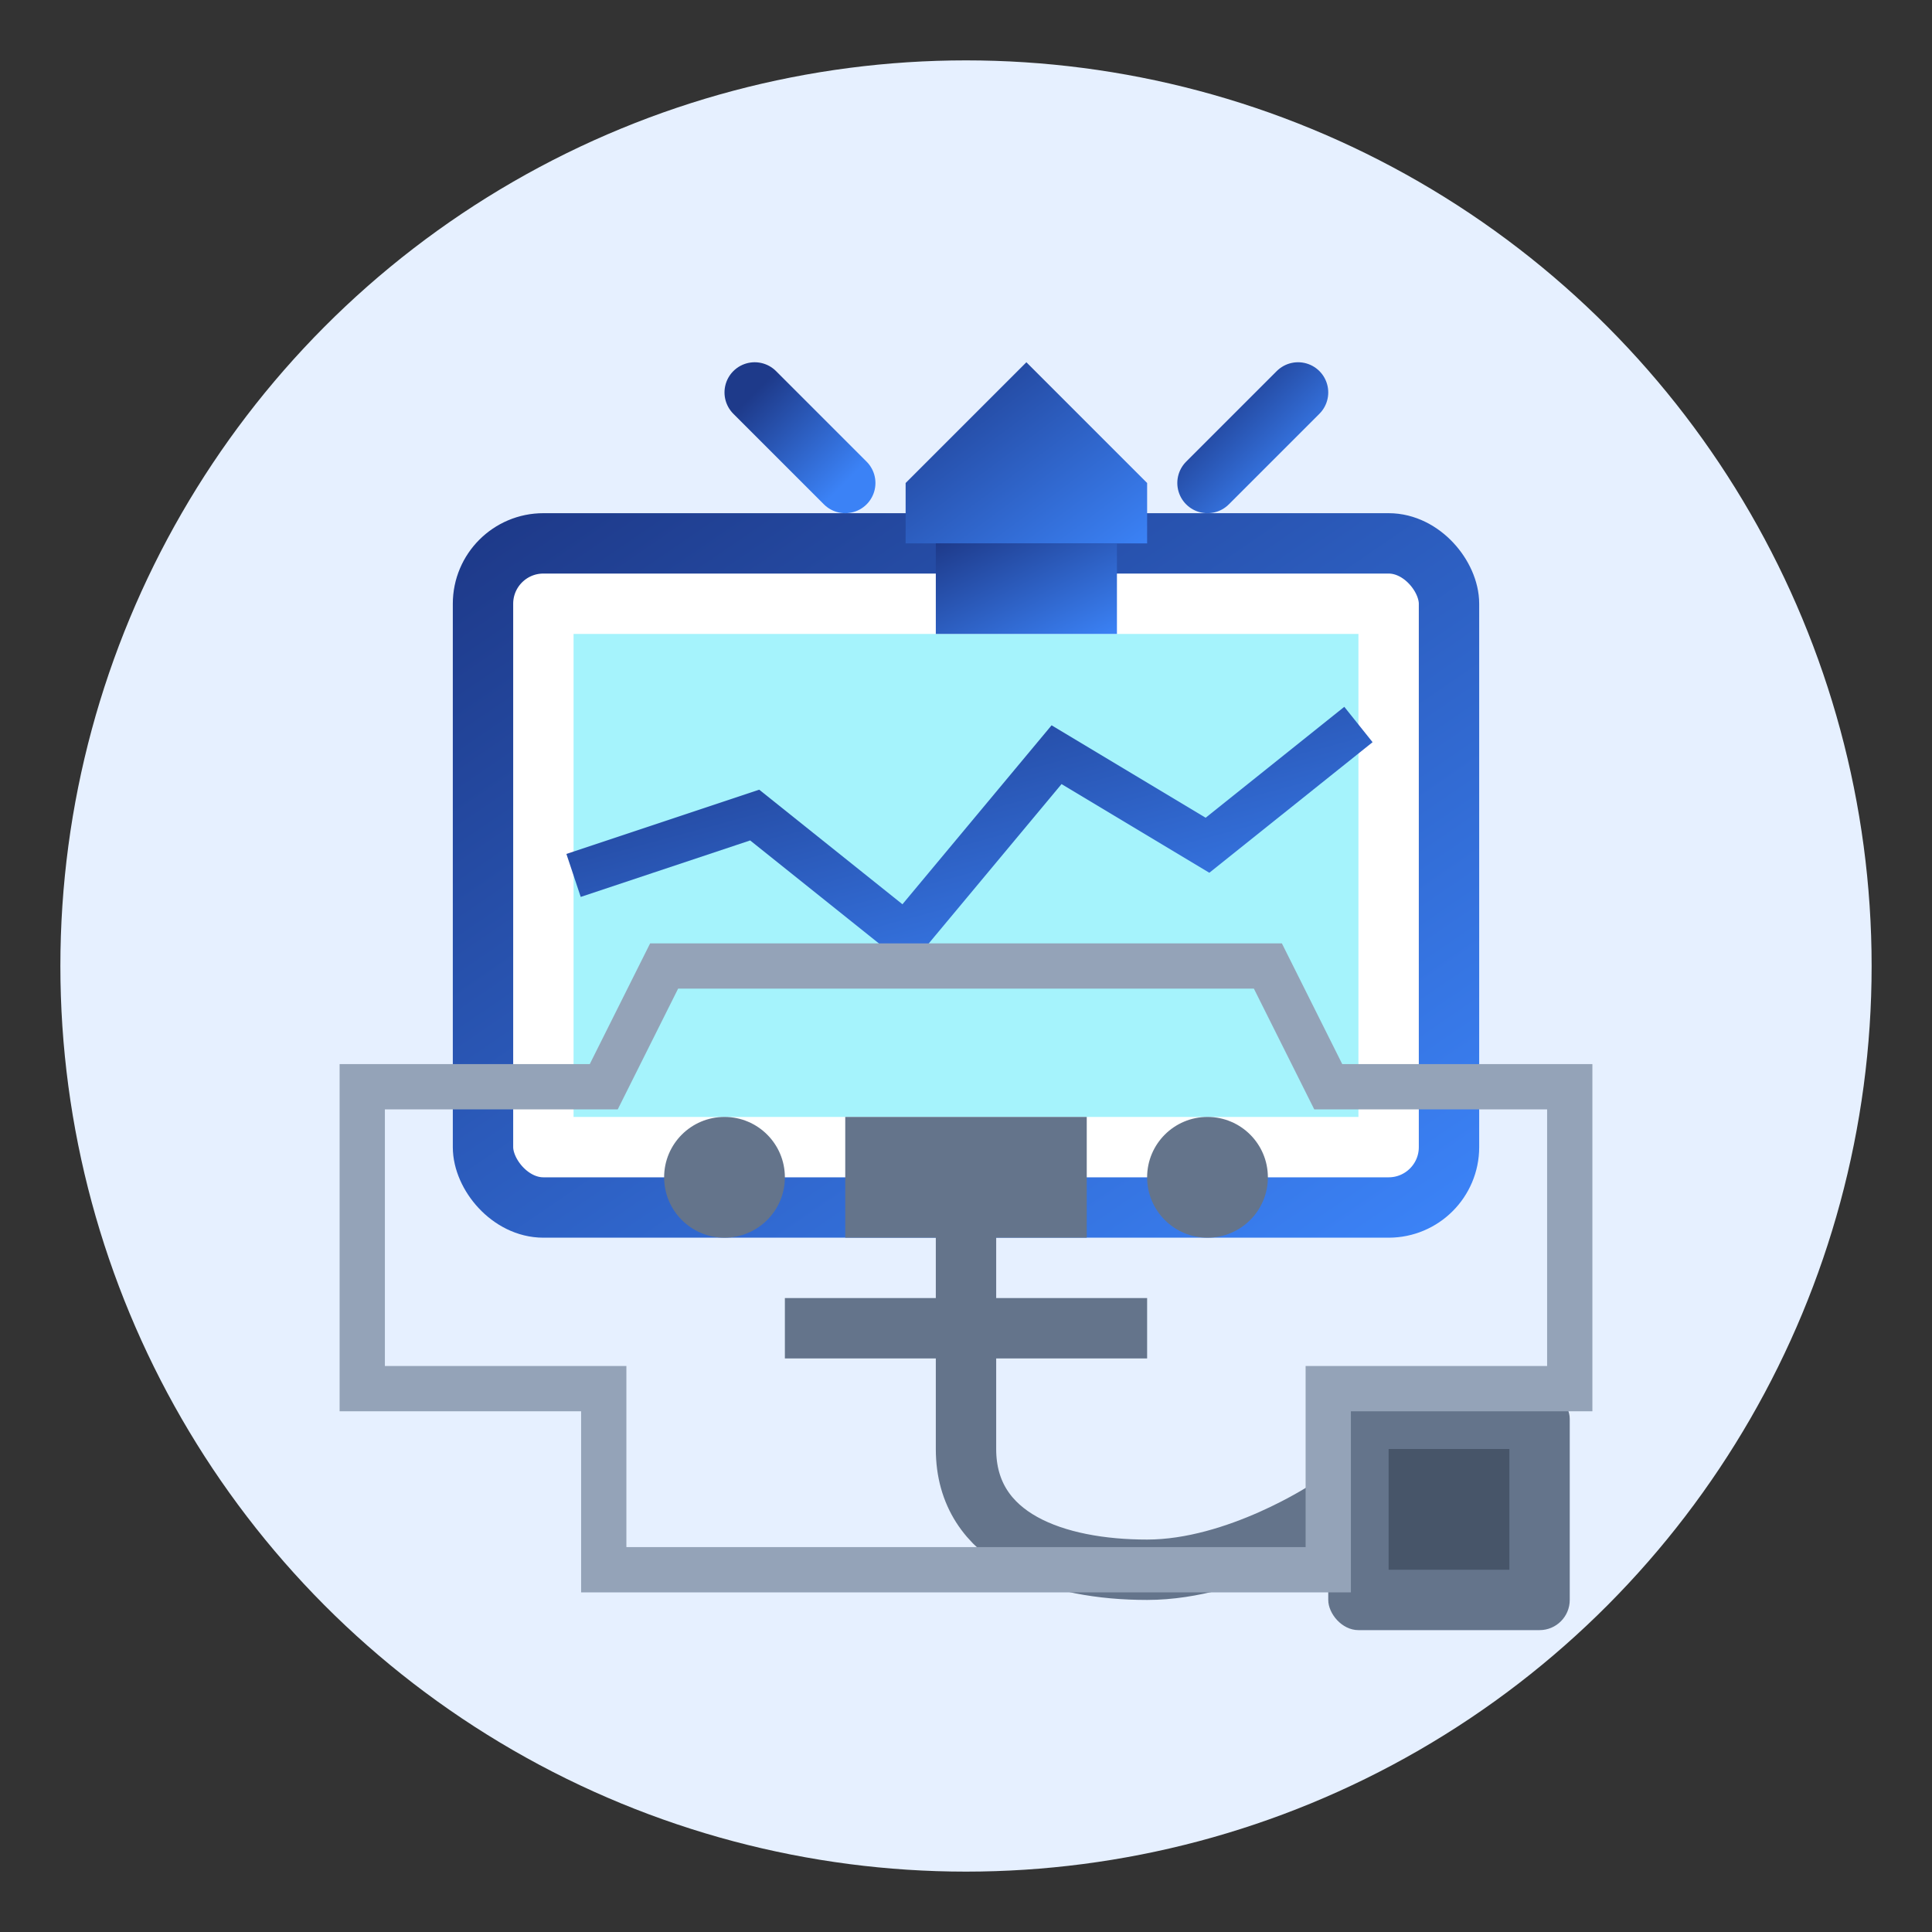 <svg xmlns="http://www.w3.org/2000/svg" width="64" height="64" viewBox="0 0 64 64">
  <rect x="0" y="0" width="64" height="64" fill="#333333" stroke="none"/>
  <defs>
    <linearGradient id="diag-gradient" x1="0%" y1="0%" x2="100%" y2="100%">
      <stop offset="0%" style="stop-color:#1e3a8a;stop-opacity:1" />
      <stop offset="100%" style="stop-color:#3b82f6;stop-opacity:1" />
    </linearGradient>
  </defs>

  <!-- Circular background -->
  <circle cx="32" cy="32" r="30" fill="#e6f0ff" />
  
  <!-- Computer/Diagnostic Device -->
  <rect x="16" y="18" width="32" height="22" rx="2" fill="white" stroke="url(#diag-gradient)" stroke-width="2" />
  
  <!-- Screen -->
  <rect x="19" y="21" width="26" height="16" fill="#a5f3fc" />
  
  <!-- Diagnostic Graph on Screen -->
  <polyline points="19,29 25,27 30,31 35,25 40,28 45,24" fill="none" stroke="url(#diag-gradient)" stroke-width="1.5" />
  
  <!-- Connection Cable -->
  <path d="M32,40 C32,40 32,45 32,48 C32,51 35,52 38,52 C41,52 44,50 44,50" fill="none" stroke="#64748b" stroke-width="2" />
  
  <!-- OBD Port -->
  <rect x="44" y="46" width="8" height="8" rx="1" fill="#64748b" />
  <rect x="46" y="48" width="4" height="4" fill="#475569" />
  
  <!-- Car Engine Outline -->
  <path d="M12,46 L12,36 L20,36 L22,32 L42,32 L44,36 L52,36 L52,46 L44,46 L44,52 L20,52 L20,46 Z" fill="none" stroke="#94a3b8" stroke-width="1.5" />
  
  <!-- Engine Details -->
  <circle cx="24" cy="39" r="2" fill="#64748b" />
  <circle cx="40" cy="39" r="2" fill="#64748b" />
  <rect x="28" y="37" width="8" height="4" fill="#64748b" />
  <line x1="26" y1="44" x2="38" y2="44" stroke="#64748b" stroke-width="2" />
  
  <!-- Check Engine Light -->
  <path d="M34,14 L34,10" stroke="url(#diag-gradient)" stroke-width="2" stroke-linecap="round" />
  <path d="M40,16 L43,13" stroke="url(#diag-gradient)" stroke-width="2" stroke-linecap="round" />
  <path d="M28,16 L25,13" stroke="url(#diag-gradient)" stroke-width="2" stroke-linecap="round" />
  <path d="M42,22 L46,22" stroke="url(#diag-gradient)" stroke-width="2" stroke-linecap="round" />
  <path d="M26,22 L22,22" stroke="url(#diag-gradient)" stroke-width="2" stroke-linecap="round" />
  
  <polygon points="34,12 30,16 30,18 38,18 38,16" fill="url(#diag-gradient)" />
  <rect x="31" y="18" width="6" height="3" fill="url(#diag-gradient)" />
</svg>
